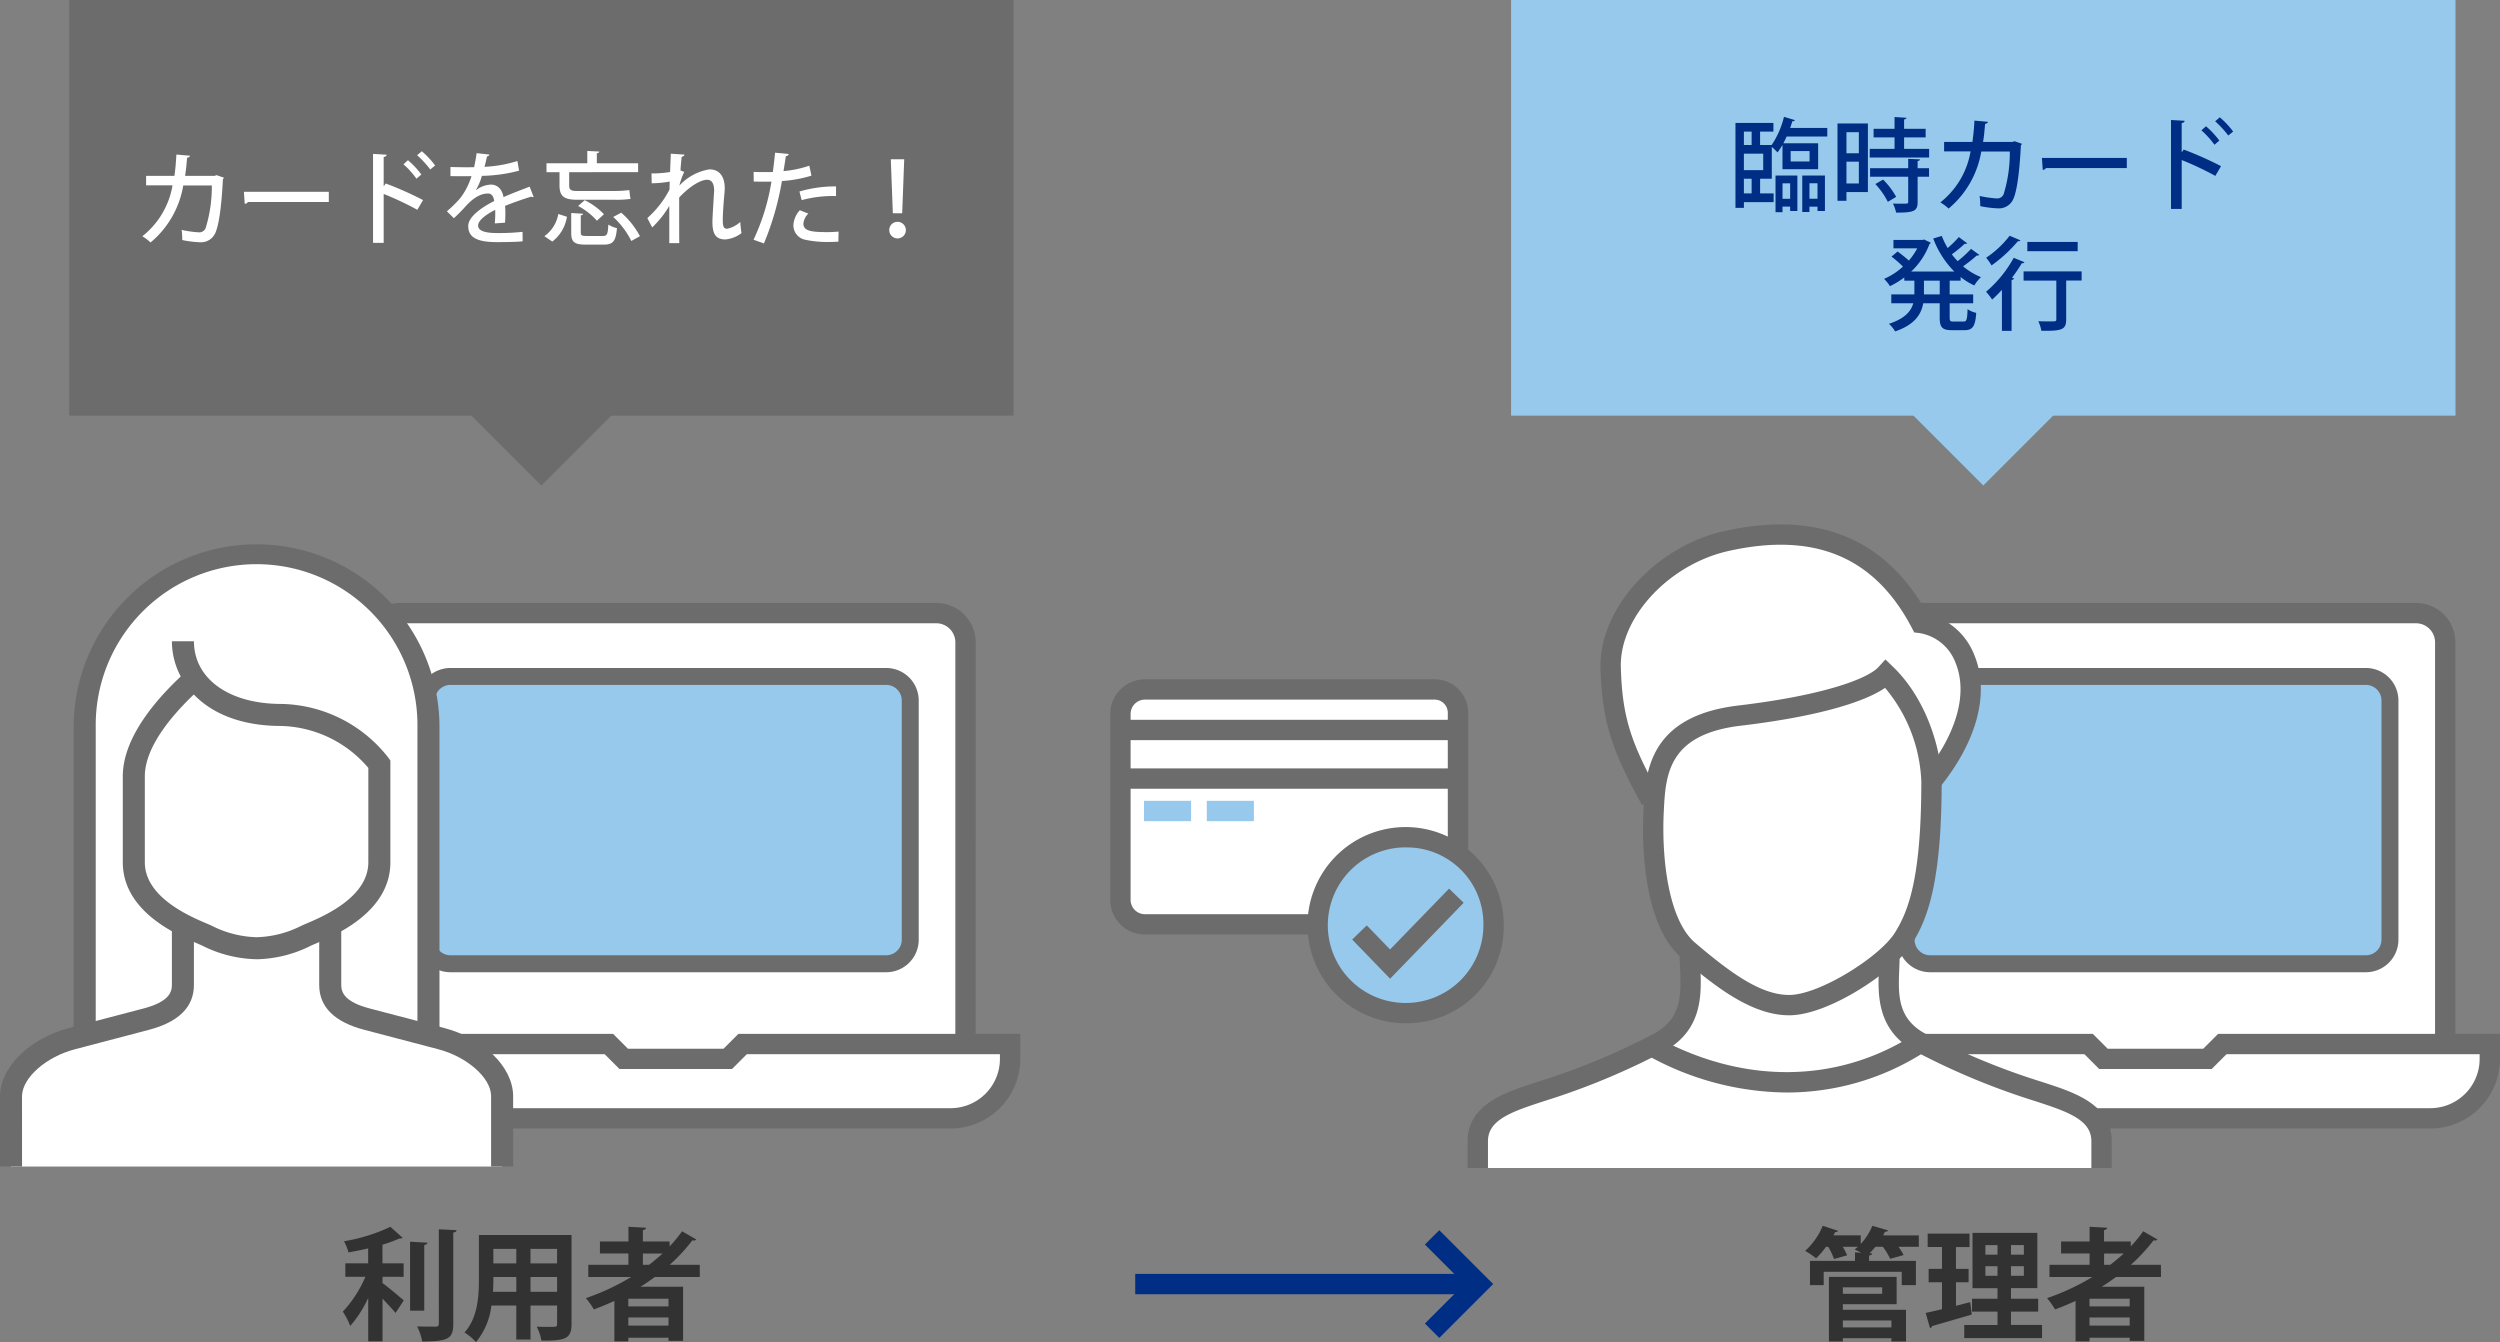 <svg xmlns="http://www.w3.org/2000/svg" xmlns:xlink="http://www.w3.org/1999/xlink" width="336.49" height="180.637" viewBox="0 0 336.49 180.637"><rect x="0" y="0" width="336.49" height="180.637" fill="#808080" stroke="none"/><defs><clipPath id="a"><rect width="336.49" height="180.637" fill="none"/></clipPath></defs><g transform="translate(0 0)" clip-path="url(#a)"><path d="M192.519,94.156v-54a3.951,3.951,0,0,0-4-4H116.513a3.95,3.95,0,0,0-4,4v54h-6v2a8,8,0,0,0,8,8H190.52a8,8,0,0,0,8-8v-2Z" transform="translate(136.601 46.363)" fill="#fff"/><path d="M191.288,94.924h-2.739v-54a2.574,2.574,0,0,0-2.632-2.629H113.912a2.574,2.574,0,0,0-2.632,2.629v54h-2.739v-54a5.313,5.313,0,0,1,5.371-5.368h72.005a5.313,5.313,0,0,1,5.371,5.368Z" transform="translate(139.201 45.595)" fill="#6c6c6c"/><path d="M191.288,73.7H115.282a9.38,9.38,0,0,1-9.37-9.37V60.965h39.939l2,2h12.866l2-2H200.66v3.369a9.381,9.381,0,0,1-9.372,9.37m-82.637-10v.632a6.64,6.64,0,0,0,6.631,6.633h76.007a6.64,6.64,0,0,0,6.631-6.633V63.7H163.853l-2,2H146.718l-2-2Z" transform="translate(135.83 78.187)" fill="#6c6c6c"/><path d="M174.29,78.564H115.635a3.245,3.245,0,0,1-3.234-3.234V43.123a3.245,3.245,0,0,1,3.234-3.234H174.29a3.243,3.243,0,0,1,3.234,3.234V75.329a3.243,3.243,0,0,1-3.234,3.234" transform="translate(144.152 51.157)" fill="#97c9ed"/><path d="M174.932,80.344H116.277a4.381,4.381,0,0,1-4.376-4.376v-32.2a4.381,4.381,0,0,1,4.376-4.376h58.655a4.381,4.381,0,0,1,4.375,4.376v32.2a4.381,4.381,0,0,1-4.375,4.376M116.277,41.672a2.094,2.094,0,0,0-2.093,2.093v32.2a2.094,2.094,0,0,0,2.093,2.093h58.655a2.094,2.094,0,0,0,2.093-2.093v-32.2a2.094,2.094,0,0,0-2.093-2.093Z" transform="translate(143.511 50.516)" fill="#6c6c6c"/><path d="M162.607,106.483c-3.793-1.264-11.022-3.794-16.08-6.685s-3.976-7.77-3.976-11.563c0,0,1.417-1.634,1.867-2.349,2.168-3.433,3.8-8.486,3.8-21.14,9.395-11.563,4.517-20.6-1.447-21.319-5.781-11.022-15.124-13.508-26.2-11.022-8.851,1.988-15.717,9.938-15.537,16.984s1.445,10.659,5.419,17.888a4.98,4.98,0,0,1,.363,1.445c-.18,3.613-.18,14.635,4.7,18.789a.8.8,0,0,1,.18.724c0,3.794,1.084,8.673-3.974,11.563s-12.287,5.421-16.082,6.685-8.491,2.529-8.491,6.685v3.613H171.1v-3.613c0-4.156-4.7-5.421-8.491-6.685" transform="translate(111.76 40.427)" fill="#fff"/><path d="M128.8,39.745c-1.988,2.168-9.034,4.337-19.693,5.6S97.814,52.758,97.545,58.174c-.183,3.613-.183,14.635,4.7,18.792s9.214,7.347,13.551,7.347c4.7,0,13.188-5.542,15.356-8.975s3.793-8.486,3.793-21.138c0-3.433-1.625-10.118-6.142-14.455" transform="translate(125.029 50.972)" fill="#fff"/><path d="M116.563,86.782c-5.01,0-9.879-3.791-14.437-7.674-5.5-4.681-5.352-16.418-5.179-19.9.253-5.049.635-12.682,12.77-14.122,11.684-1.385,17.454-3.65,18.846-5.165l.947-1.032,1.009.97c4.816,4.622,6.564,11.766,6.564,15.441,0,13.647-1.924,18.577-4.006,21.871-2.282,3.615-11.129,9.612-16.516,9.612m12.905-44.07c-3.152,2.157-10.059,3.983-19.428,5.092-9.837,1.169-10.114,6.679-10.356,11.54-.315,6.231.6,14.6,4.218,17.678,5.088,4.337,8.979,7.021,12.661,7.021,4.058,0,12.17-5.12,14.2-8.336,1.863-2.947,3.584-7.457,3.584-20.408a20.855,20.855,0,0,0-4.878-12.588" transform="translate(124.257 49.873)" fill="#6c6c6c"/><path d="M99.971,68.7c-3.958-7.2-5.4-11.079-5.588-18.511-.2-7.884,7.4-16.29,16.607-18.356,12.554-2.814,21.766.92,27.387,11.12a9.118,9.118,0,0,1,6.352,5.633c2.052,5.079.324,11.561-4.734,17.785l-2.127-1.723c4.414-5.43,5.989-10.91,4.323-15.035a6.273,6.273,0,0,0-4.869-4.065l-.714-.087-.333-.637c-5.012-9.55-13.088-12.919-24.687-10.319-8.014,1.8-14.64,8.945-14.469,15.61.178,6.925,1.468,10.383,5.252,17.265Z" transform="translate(121.039 39.661)" fill="#6c6c6c"/><path d="M89.283,84.916H86.544V81.3c0-4.889,5.037-6.542,8.717-7.751l.712-.233a92.924,92.924,0,0,0,15.834-6.574c3.595-2.054,3.467-5.231,3.332-8.6-.025-.609-.048-1.207-.048-1.78h2.739c0,.539.023,1.1.046,1.673.139,3.46.329,8.2-4.711,11.079a95.392,95.392,0,0,1-16.324,6.8l-.726.237c-4,1.312-6.831,2.449-6.831,5.147Z" transform="translate(110.991 72.292)" fill="#6c6c6c"/><path d="M142.16,84.916h-2.739V81.3c0-2.7-2.833-3.835-6.831-5.147l-.724-.237a95.465,95.465,0,0,1-16.329-6.8c-5.04-2.881-4.85-7.619-4.711-11.079.025-.573.046-1.134.046-1.673h2.741c0,.573-.025,1.171-.048,1.783-.137,3.362-.265,6.539,3.332,8.594a92.925,92.925,0,0,0,15.834,6.574l.712.233c3.677,1.21,8.717,2.862,8.717,7.751Z" transform="translate(142.068 72.292)" fill="#6c6c6c"/><path d="M115.721,68.674a39.076,39.076,0,0,1-18.438-4.832l1.294-2.417c11.417,6.113,23.786,6,33.922-.315l1.447,2.326a34.252,34.252,0,0,1-18.226,5.238" transform="translate(124.763 78.373)" fill="#6c6c6c"/><path d="M121.751,73.575v1.536h-2.744a7.1,7.1,0,0,1,.7,1.109l-1.815.507a9.438,9.438,0,0,0-.979-1.616H115.9a7.9,7.9,0,0,1-.783.865l.342.016c-.016.164-.13.262-.409.292v.721h6.307v3.266h-1.91v-1.8h-10.5v1.8H107.1V77.005h6.06V75.862l.833.048c-.31-.164-.637-.326-.881-.441.146-.114.294-.231.441-.358h-2.041a7.6,7.6,0,0,1,.587,1.144l-1.764.5a8.62,8.62,0,0,0-.783-1.648h-.294a10.766,10.766,0,0,1-1.34,1.552,10.023,10.023,0,0,0-1.47-1,9.308,9.308,0,0,0,2.369-3.38l2.075.685a.431.431,0,0,1-.411.164c-.064.146-.146.294-.228.441h3.677v1.16a8.22,8.22,0,0,0,1.568-2.449l2.107.619c-.066.146-.212.2-.409.18-.082.162-.164.326-.26.491Zm-10.226,9.262v.751h8.5v4.264H118.06v-.443h-6.535v.443h-1.876V79.16h9.114v3.677Zm5.293-2.273h-5.293v.867h5.293Zm1.242,4.462h-6.535v.929h6.535Z" transform="translate(136.516 92.705)" fill="#333233"/><path d="M117.638,82.515l1.91-.488c0,.016.016.048.212,1.666-1.945.571-4.017,1.175-5.341,1.552a.372.372,0,0,1-.278.276l-.587-2.043c.621-.128,1.372-.31,2.2-.5V79.347h-1.8v-1.8h1.8V74.608h-1.929V72.8h5.635v1.81h-1.828V77.55h1.7v1.8h-1.7Zm7.4,2.581h4.181v1.764h-10.47V85.1h4.476V83.3h-3.431V81.567h3.431V80.145h-3.364V72.7h8.724v7.445h-3.547v1.422h3.659V83.3h-3.659Zm-3.444-9.456h1.632V74.35h-1.632Zm0,2.842h1.632v-1.29h-1.632Zm5.177-4.134h-1.732v1.29h1.732Zm0,2.842h-1.732v1.29h1.732Z" transform="translate(145.632 93.237)" fill="#333233"/><path d="M136.049,79.105h-6.058c-.621.456-1.26.9-1.929,1.308H133.8V87.7h-1.961v-.425h-5.407v.491H124.55V82.323c-.9.409-1.828.8-2.76,1.144a10.042,10.042,0,0,0-1.077-1.52,31.328,31.328,0,0,0,6.092-2.842h-5.766v-1.65h5.4V75.937h-3.837V74.319h3.837V72.342l2.369.13c-.016.164-.146.262-.425.329v1.518h3.595v.671a19.712,19.712,0,0,0,1.682-2.043l1.91,1.1a.37.37,0,0,1-.326.146.839.839,0,0,1-.2-.032,23.281,23.281,0,0,1-3.054,3.3h4.049Zm-4.213,2.924h-5.407v1.029h5.407Zm-5.407,3.611h5.407V84.547h-5.407Zm1.961-9.7v1.518h.833q.955-.736,1.815-1.518Z" transform="translate(154.812 92.778)" fill="#333233"/><path d="M105.261,94.156v-54a3.951,3.951,0,0,0-4-4H29.255a3.95,3.95,0,0,0-4,4v54h-6v2a8,8,0,0,0,8,8h76.007a8,8,0,0,0,8-8v-2Z" transform="translate(24.694 46.363)" fill="#fff"/><path d="M104.028,94.924h-2.739v-54a2.573,2.573,0,0,0-2.632-2.629H26.652a2.572,2.572,0,0,0-2.629,2.629v54H21.284v-54a5.311,5.311,0,0,1,5.368-5.368H98.658a5.311,5.311,0,0,1,5.371,5.368Z" transform="translate(27.296 45.595)" fill="#6c6c6c"/><path d="M104.031,73.7H28.025a9.379,9.379,0,0,1-9.37-9.37V60.965H58.594l2,2H73.462l2-2H113.4v3.369a9.38,9.38,0,0,1-9.37,9.37m-82.637-10v.632a6.64,6.64,0,0,0,6.631,6.633h76.007a6.64,6.64,0,0,0,6.631-6.633V63.7H76.6l-2,2H59.459l-2-2Z" transform="translate(23.925 78.187)" fill="#6c6c6c"/><path d="M87.033,78.564H28.378a3.245,3.245,0,0,1-3.234-3.234V43.123a3.245,3.245,0,0,1,3.234-3.234H87.033a3.243,3.243,0,0,1,3.234,3.234V75.329a3.243,3.243,0,0,1-3.234,3.234" transform="translate(32.247 51.157)" fill="#97c9ed"/><path d="M87.675,80.344H29.02a4.381,4.381,0,0,1-4.376-4.376v-32.2a4.381,4.381,0,0,1,4.376-4.376H87.675a4.381,4.381,0,0,1,4.376,4.376v32.2a4.381,4.381,0,0,1-4.376,4.376M29.02,41.672a2.094,2.094,0,0,0-2.093,2.093v32.2a2.094,2.094,0,0,0,2.093,2.093H87.675a2.094,2.094,0,0,0,2.093-2.093v-32.2a2.094,2.094,0,0,0-2.093-2.093Z" transform="translate(31.605 50.516)" fill="#6c6c6c"/><path d="M58.5,97.787l-1.666-.756V55.882a23.135,23.135,0,1,0-46.27,0V97.031L8.9,97.787C4.437,98.944.732,102.192.65,105.456v9.559h66.1v-9.559c-.084-3.264-3.789-6.512-8.249-7.669" transform="translate(0.834 41.997)" fill="#fff"/><path d="M2.967,87.16H0V77.6c.1-3.912,4.035-7.726,9.36-9.107L19.253,65.9c3.442-.895,3.882-2.168,3.882-3.175v-8.26H26.1v8.26c0,2.96-2.052,4.992-6.1,6.044l-9.895,2.6c-3.878,1-7.08,3.819-7.142,6.272Z" transform="translate(0 69.854)" fill="#6c6c6c"/><path d="M44.926,87.16H41.959V77.6c-.062-2.417-3.262-5.231-7.135-6.236l-9.9-2.6c-4.045-1.052-6.1-3.084-6.1-6.044v-8.26h2.967v8.26c0,1.007.443,2.28,3.88,3.175l9.9,2.593c5.32,1.381,9.255,5.195,9.354,9.068Z" transform="translate(24.141 69.854)" fill="#6c6c6c"/><path d="M53.582,97.867H50.614V56.718a21.652,21.652,0,1,0-43.3,0V97.867H4.344V56.718a24.619,24.619,0,1,1,49.238,0Z" transform="translate(5.571 41.164)" fill="#6c6c6c"/><path d="M25.247,80.612A16.881,16.881,0,0,1,17.975,78.8c-.146-.073-.374-.169-.664-.294-2.755-1.173-10.07-4.291-10.07-10.947V55.993c0-5.551,5.1-10.888,7.8-13.439a10.142,10.142,0,0,1-1.189-4.738h2.967c0,5.042,4.718,8.432,11.736,8.432a18.7,18.7,0,0,1,14.425,7.231l.278.388v13.7c0,6.656-7.318,9.776-10.073,10.949-.288.123-.516.219-.662.292a16.893,16.893,0,0,1-7.274,1.808M16.8,44.977c-2.465,2.365-6.592,6.82-6.592,11.015v11.57c0,4.693,6.007,7.254,8.269,8.219.361.153.644.276.826.367a14.083,14.083,0,0,0,5.946,1.5,14.085,14.085,0,0,0,5.948-1.5c.183-.091.466-.215.824-.367,2.262-.963,8.269-3.526,8.269-8.219v-12.7a15.9,15.9,0,0,0-11.736-5.647c-5.5,0-9.372-1.753-11.755-4.236" transform="translate(9.286 48.497)" fill="#6c6c6c"/><path d="M25.558,79.073v.849c.817.587,2.435,1.958,2.86,2.335l-1.112,1.682c-.409-.507-1.1-1.242-1.748-1.926V87.76H23.632V81.915a15.673,15.673,0,0,1-2.419,3.773,10.05,10.05,0,0,0-1-1.926,16.061,16.061,0,0,0,3.038-4.688h-2.7V77.258h3.072V75.25c-.883.212-1.78.393-2.648.539a7.094,7.094,0,0,0-.6-1.5,23.579,23.579,0,0,0,6.24-1.942l1.648,1.47c-.08.1-.2.1-.425.1a18.078,18.078,0,0,1-2.287.833v2.515H28.4v1.815ZM31.6,74.481c-.016.164-.146.262-.425.313v8.836h-1.91V74.351Zm1.536-1.8,2.383.116c-.014.162-.112.276-.438.31V85.377c0,2.009-.639,2.4-4.181,2.4a7.479,7.479,0,0,0-.687-2.025c1.077.03,2.139.03,2.483.03.308,0,.441-.1.441-.406Z" transform="translate(25.928 92.778)" fill="#333233"/><path d="M41.8,72.828v11.99c0,1.945-.817,2.255-4.051,2.221a6.931,6.931,0,0,0-.639-1.878c.557.032,1.178.032,1.653.032,1.027,0,1.093,0,1.093-.39V82.319H36.276v4.574H34.363V82.319H31.015a9.419,9.419,0,0,1-2.075,4.916,7.371,7.371,0,0,0-1.55-1.29c1.8-1.977,1.942-4.919,1.942-7.236V72.828Zm-10.52,5.651c0,.525,0,1.064-.05,1.993h3.136V78.479Zm3.086-3.789H31.275v1.961h3.088Zm5.489,0H36.276v1.961h3.577Zm-3.577,5.782h3.577V78.479H36.276Z" transform="translate(35.127 93.401)" fill="#333233"/><path d="M49.884,79.105H43.826c-.621.456-1.26.9-1.929,1.308h5.734V87.7H45.671v-.425H40.263v.491H38.385V82.323c-.9.409-1.828.8-2.76,1.144a10.044,10.044,0,0,0-1.077-1.52,31.327,31.327,0,0,0,6.092-2.842H34.874v-1.65h5.4V75.937H36.442V74.319h3.837V72.342l2.369.13c-.016.164-.146.262-.425.329v1.518h3.595v.671A19.71,19.71,0,0,0,47.5,72.947l1.91,1.1a.37.37,0,0,1-.326.146.839.839,0,0,1-.2-.032,23.28,23.28,0,0,1-3.054,3.3h4.049Zm-4.213,2.924H40.263v1.029h5.407ZM40.263,85.64h5.407V84.547H40.263Zm1.961-9.7v1.518h.833q.955-.736,1.815-1.518Z" transform="translate(44.307 92.778)" fill="#333233"/><rect width="46.241" height="2.737" transform="translate(152.796 171.461)" fill="#002e85"/><path d="M85.963,87.043l-1.938-1.936,5.314-5.314-5.314-5.316,1.938-1.936,7.251,7.251Z" transform="translate(107.76 93.034)" fill="#002e85"/><rect width="127.113" height="55.946" transform="translate(9.317 -0.002)" fill="#6c6c6c"/><rect width="16.524" height="16.524" transform="translate(61.189 53.662) rotate(-45)" fill="#6c6c6c"/><path d="M19.374,12.232a.4.4,0,0,1-.137.192c-.205,4.063-.6,6.542-1.123,7.445a2.1,2.1,0,0,1-1.9,1.055,13.982,13.982,0,0,1-2.451-.3,9.3,9.3,0,0,0-.082-1.369,14.4,14.4,0,0,0,2.271.329.931.931,0,0,0,.972-.6,19.031,19.031,0,0,0,.822-5.709H13.9A12.716,12.716,0,0,1,9.5,20.949a6.636,6.636,0,0,0-1.109-.833,11.072,11.072,0,0,0,4.065-6.859H8.9V11.986h3.807c.151-.959.2-1.767.272-2.874l1.821.162c-.027.153-.151.235-.383.274-.082.931-.137,1.616-.274,2.438h3.969l.26-.1Z" transform="translate(10.766 11.686)" fill="#fff"/><path d="M14.383,11.312H25.811v1.369H14.931a.574.574,0,0,1-.438.247Z" transform="translate(18.446 14.507)" fill="#fff"/><path d="M27.961,16.8a41.407,41.407,0,0,0-4.531-2.134v6.583H22V9.277l1.831.107c-.014.153-.135.26-.4.315v3.942l.274-.383a45.322,45.322,0,0,1,5.024,2.235ZM26.7,10.126A11.232,11.232,0,0,1,28.5,12.053l-.657.561a11.285,11.285,0,0,0-1.751-1.94Zm1.863-1.207a11.25,11.25,0,0,1,1.792,1.917l-.657.534a13.179,13.179,0,0,0-1.767-1.917Z" transform="translate(28.211 11.438)" fill="#fff"/><path d="M38.028,14.94a.152.152,0,0,1-.082.016.485.485,0,0,1-.233-.068c-1.027.313-2.449.806-3.531,1.244q.041.452.041,1.027c0,.37-.014.778-.041,1.233l-1.383.1a14.091,14.091,0,0,0,.055-1.821c-1.287.644-2.3,1.438-2.3,2.109s.849,1.011,2.559,1.011a30.469,30.469,0,0,0,3.421-.162l.016,1.271c-.767.082-1.958.11-3.451.11-2.627,0-3.873-.6-3.873-2.162,0-1.15,1.506-2.356,3.49-3.369-.068-.614-.342-1.011-.822-1.011-.956,0-1.956.52-3.12,1.833-.356.4-.874.931-1.479,1.493l-.943-.931a15.919,15.919,0,0,0,1.805-1.778,9.435,9.435,0,0,0,1.506-2.958l-.63.014c-.548,0-1.518,0-2.2-.014v-1.23c.806.025,1.778.039,2.353.039l.835-.014c.123-.589.233-1.162.329-1.888l1.726.192a.352.352,0,0,1-.329.247c-.1.491-.205.945-.329,1.4a17.013,17.013,0,0,0,4.421-.781l.233,1.3a20.842,20.842,0,0,1-5.01.7,7.858,7.858,0,0,1-.822,1.945h.014a3.4,3.4,0,0,1,2.038-.767c.849,0,1.493.6,1.684,1.682,1.107-.493,2.463-1,3.517-1.408Z" transform="translate(33.797 11.578)" fill="#fff"/><path d="M35.139,17.758a5.235,5.235,0,0,1-1.97,3.339L32.1,20.374a4.612,4.612,0,0,0,1.874-2.986Zm1.424-2.287c-1.792,0-2.424-.45-2.424-1.929v-1.78H32.389v-1.2h5.489V8.9l1.614.082c-.014.123-.107.192-.329.233v1.342h5.556v1.2H35.44v1.794c0,.534.192.74,1.013.74h4.939a17.027,17.027,0,0,0,2.15-.123c.027.356.1.89.153,1.189a13.472,13.472,0,0,1-2.232.11ZM37,19.881c0,.381.107.463.792.463h2.177c.575,0,.671-.205.74-1.532a3.725,3.725,0,0,0,1.162.477c-.151,1.78-.534,2.219-1.792,2.219H37.673c-1.575,0-1.958-.37-1.958-1.614V17.254l1.6.1c-.014.107-.11.189-.313.217Zm2.175-1.589a9.089,9.089,0,0,0-2.531-1.986l.888-.778a9.2,9.2,0,0,1,2.588,1.888Zm4.629,2.723a11.077,11.077,0,0,0-2.438-3.23l1.08-.575a11.075,11.075,0,0,1,2.52,3.164Z" transform="translate(41.169 11.416)" fill="#fff"/><path d="M41.334,9.064l1.835.123q-.021.223-.37.288c-.068.575-.137,1.342-.164,1.847l.507.192a8.74,8.74,0,0,0-.657,1.849,6.978,6.978,0,0,1,4.051-2.191c1.328,0,2.054.931,2.054,2.559,0,.164-.016.342-.027.52-.126,1.383-.235,2.821-.235,3.7,0,.806.071,1.217.589,1.217a3.836,3.836,0,0,0,1.767-.918c.014.372.11,1.219.164,1.506a4.239,4.239,0,0,1-2.162.849c-1.315,0-1.753-.767-1.753-2.356,0-.671.233-4.161.233-4.2,0-1.016-.356-1.479-.945-1.479-.9,0-2.422.943-3.764,2.394,0,2.833,0,5.325.014,6.133H41.129v-5.01a13.56,13.56,0,0,1-2.3,2.9l-.657-1.258a13.132,13.132,0,0,0,2.983-3.835c.014-.37.014-.685.027-1.08a14.547,14.547,0,0,1-2.422.231l-.027-1.326a14.557,14.557,0,0,0,2.5-.192Z" transform="translate(48.956 11.624)" fill="#fff"/><path d="M52.227,12.094a17.154,17.154,0,0,1-3.972.726,38.587,38.587,0,0,1-2.422,8.4l-1.4-.5a28.756,28.756,0,0,0,2.41-7.831c-.205.016-.425.016-.616.016-.657,0-1.287,0-1.767-.016l-.014-1.3c.438.025,1.15.025,1.808.025.247,0,.507,0,.781-.009.11-.824.219-1.783.3-2.6l1.847.176a.456.456,0,0,1-.4.3c-.08.546-.192,1.283-.315,2a14.432,14.432,0,0,0,3.476-.728Zm3.625,8.883c-.409.027-.847.046-1.3.046a14.138,14.138,0,0,1-3.093-.288A1.975,1.975,0,0,1,49.8,18.759a3.218,3.218,0,0,1,.863-2.009l1.15.45a2.168,2.168,0,0,0-.671,1.356c0,.956,1.027,1.139,3.106,1.139a15.871,15.871,0,0,0,1.63-.071Zm-5.241-6.747a16.942,16.942,0,0,1,4.928-.685v1.3a15.769,15.769,0,0,0-4.627.548Z" transform="translate(56.989 11.547)" fill="#fff"/><path d="M52.44,18.92a1.09,1.09,0,0,1,1.082-1.107A1.116,1.116,0,1,1,52.44,18.92m.479-2.257-.274-7.27h1.805l-.272,7.27Z" transform="translate(67.253 12.046)" fill="#fff"/><rect width="127.113" height="55.946" transform="translate(203.387 -0.002)" fill="#97c9ed"/><rect width="16.524" height="16.524" transform="translate(255.26 53.662) rotate(-45)" fill="#97c9ed"/><path d="M110.33,7.327c-.052.137-.176.167-.326.153-.1.3-.192.6-.3.9H114.7V9.546h-5.473c-.137.315-.288.616-.438.9h4.681v3.49h-4.8V10.667a9.675,9.675,0,0,1-.671,1.016,8.016,8.016,0,0,0-.767-.742v4.284h-1.573V17.2h1.819v1.175h-4v.767h-1.137V7.711h5.108V8.875h-1.794V10.68h1.559a11.719,11.719,0,0,0,1.657-3.791Zm-5.813,1.548h-1.041V10.68h1.041Zm1.559,2.97h-2.6v2.219h2.6Zm-1.559,3.38h-1.041v1.97h1.041Zm3.216,4.5V14.789h2.942v4.777H109.7v-.589h-1.027v.751Zm1.97-3.887h-1.027v2.082H109.7Zm.068-2.942h2.545V11.5h-2.545Zm1.561,6.8V14.789h3.052v4.777h-1v-.589H112.3V19.7Zm2.052-3.86H112.3v2.082h1.082Z" transform="translate(131.245 8.835)" fill="#002e85"/><path d="M112.448,7.765V17h-2.887V18.18h-1.205V7.765ZM111.23,8.943h-1.668v2.833h1.668Zm-1.668,6.9h1.668V12.91h-1.668Zm7.76-4.654h3.367V12.35h-7.993V11.186h3.339V9.639h-2.819V8.488h2.819V6.9l1.6.1c-.014.123-.1.192-.315.233V8.488h2.9v1.15h-2.9Zm2.136,1.408c-.014.126-.1.192-.317.235v.956h1.534v1.15h-1.534V18.33c0,1.26-.52,1.438-2.9,1.438a4.585,4.585,0,0,0-.425-1.219c.4.014.781.014,1.1.014.943,0,.956,0,.956-.247v-3.38h-5.131v-1.15h5.131V12.528Zm-4.328,5.722a10.173,10.173,0,0,0-1.682-2.4l1.041-.6a10.18,10.18,0,0,1,1.764,2.326Z" transform="translate(138.964 8.851)" fill="#002e85"/><path d="M125.4,10.232a.4.4,0,0,1-.137.192c-.205,4.063-.6,6.542-1.123,7.445a2.1,2.1,0,0,1-1.9,1.055,13.982,13.982,0,0,1-2.451-.3,9.3,9.3,0,0,0-.082-1.369,14.381,14.381,0,0,0,2.273.329.934.934,0,0,0,.972-.6,19.057,19.057,0,0,0,.819-5.709h-3.844a12.738,12.738,0,0,1-4.394,7.678,6.657,6.657,0,0,0-1.112-.833,11.075,11.075,0,0,0,4.067-6.859h-3.561V9.986h3.807a28.3,28.3,0,0,0,.272-2.874l1.821.162c-.027.153-.151.235-.383.274-.082.931-.135,1.616-.274,2.438h3.969l.262-.1Z" transform="translate(146.742 9.121)" fill="#002e85"/><path d="M120.41,9.312h11.428v1.369H120.958a.574.574,0,0,1-.438.247Z" transform="translate(154.423 11.942)" fill="#002e85"/><path d="M133.989,14.8a41.772,41.772,0,0,0-4.528-2.134v6.583h-1.438V7.277l1.835.107c-.016.153-.139.26-.4.315v3.942l.272-.383a45.138,45.138,0,0,1,5.024,2.235Zm-1.258-6.676a11.429,11.429,0,0,1,1.794,1.926l-.657.561a11.492,11.492,0,0,0-1.753-1.94Zm1.86-1.207a11.266,11.266,0,0,1,1.794,1.917l-.657.534a13.42,13.42,0,0,0-1.764-1.917Z" transform="translate(164.187 8.873)" fill="#002e85"/><path d="M121.412,19.937H119.93v1.849h3.164v1.189H119.93v1.917c0,.479.082.546.523.546h1.354c.411,0,.479-.272.534-1.669a3.233,3.233,0,0,0,1.164.5c-.123,1.808-.479,2.328-1.575,2.328h-1.7c-1.315,0-1.643-.383-1.643-1.71V22.975h-2.216c-.263,1.49-1.137,2.876-3.78,3.791a4.623,4.623,0,0,0-.833-1.025c2.162-.712,2.983-1.712,3.271-2.766h-2.956V21.785h3.106V19.937h-1.356V19.5a11.216,11.216,0,0,1-1.929,1.175,5.619,5.619,0,0,0-.794-.984,8.831,8.831,0,0,0,2.545-1.657,15.8,15.8,0,0,0-1.545-1.34l.819-.685a19.3,19.3,0,0,1,1.52,1.219,8.732,8.732,0,0,0,1.123-1.643h-3.2V14.449h3.926l.205-.057c.4.205.657.315.9.438a.423.423,0,0,1-.176.164,9.728,9.728,0,0,1-2.465,3.709h5.8a12.531,12.531,0,0,1-2.835-4.446l1.15-.345a10.435,10.435,0,0,0,.794,1.63,14.507,14.507,0,0,0,1.5-1.477l1.123.833a.24.24,0,0,1-.205.082.379.379,0,0,1-.123-.014,17.613,17.613,0,0,1-1.737,1.422,11.61,11.61,0,0,0,.781.92,14.489,14.489,0,0,0,1.805-1.657l1.109.808a.314.314,0,0,1-.329.082,21.208,21.208,0,0,1-1.849,1.463,8.835,8.835,0,0,0,2.41,1.452,5.164,5.164,0,0,0-.9,1.123,9.178,9.178,0,0,1-1.847-1.137Zm-2.821,0h-2.123v1.849h2.123Z" transform="translate(142.488 17.843)" fill="#002e85"/><path d="M119.25,21.183a17.367,17.367,0,0,1-1.315,1.312,8.351,8.351,0,0,0-.819-1.055,16.112,16.112,0,0,0,3.723-4.572l1.449.6a.323.323,0,0,1-.354.126,20.867,20.867,0,0,1-1.328,1.956l.274.082a.322.322,0,0,1-.329.219v6.857h-1.3Zm2.492-6.667c-.055.1-.164.137-.342.123a19.573,19.573,0,0,1-3.545,3.259,8.074,8.074,0,0,0-.726-1.041,13.123,13.123,0,0,0,3.161-2.956ZM129.98,18.7v1.233H127.9v5.227c0,1.4-.575,1.564-3.339,1.534a5.187,5.187,0,0,0-.411-1.285c.534.014,1.068.025,1.463.025.863,0,.959,0,.959-.288V19.937h-4.405V18.7Zm-.532-2.723h-6.777V14.735h6.777Z" transform="translate(150.199 17.829)" fill="#002e85"/><path d="M111.508,43.847a3.142,3.142,0,0,0-3.093-3.191h-39.1a3.312,3.312,0,0,0-3.248,3.353V68.927a3.312,3.312,0,0,0,3.248,3.351l39.517,0a2.716,2.716,0,0,0,2.673-2.76Z" transform="translate(84.735 52.141)" fill="#fff"/><path d="M109.6,74.415H70.088a4.675,4.675,0,0,1-4.617-4.722V44.775a4.673,4.673,0,0,1,4.617-4.718h39.1a4.513,4.513,0,0,1,4.46,4.558V70.289a4.089,4.089,0,0,1-4.042,4.127M70.088,42.794a1.935,1.935,0,0,0-1.878,1.981V69.693a1.934,1.934,0,0,0,1.878,1.983l39.514,0a1.35,1.35,0,0,0,1.3-1.39V44.615a1.775,1.775,0,0,0-1.721-1.821Z" transform="translate(83.965 51.372)" fill="#6c6c6c"/><rect width="43.826" height="2.737" transform="translate(151.611 96.883)" fill="#6c6c6c"/><rect width="43.826" height="2.737" transform="translate(151.611 103.424)" fill="#6c6c6c"/><rect width="6.338" height="2.737" transform="translate(153.976 107.786)" fill="#97c9ed"/><rect width="6.338" height="2.737" transform="translate(162.43 107.786)" fill="#97c9ed"/><path d="M100.96,61.2A11.473,11.473,0,1,1,89.493,49.372,11.654,11.654,0,0,1,100.96,61.2" transform="translate(100.067 63.319)" fill="#97c9ed"/><path d="M90.263,75.175a13.206,13.206,0,1,1,12.837-13.2,13.038,13.038,0,0,1-12.837,13.2m0-23.665a10.471,10.471,0,1,0,10.1,10.463,10.3,10.3,0,0,0-10.1-10.463" transform="translate(99.297 62.551)" fill="#6c6c6c"/><path d="M84.843,64.526l-5.106-5.27L81.7,57.348l3.138,3.241L92.779,52.4l1.965,1.906Z" transform="translate(102.26 67.204)" fill="#6c6c6c"/></g></svg>